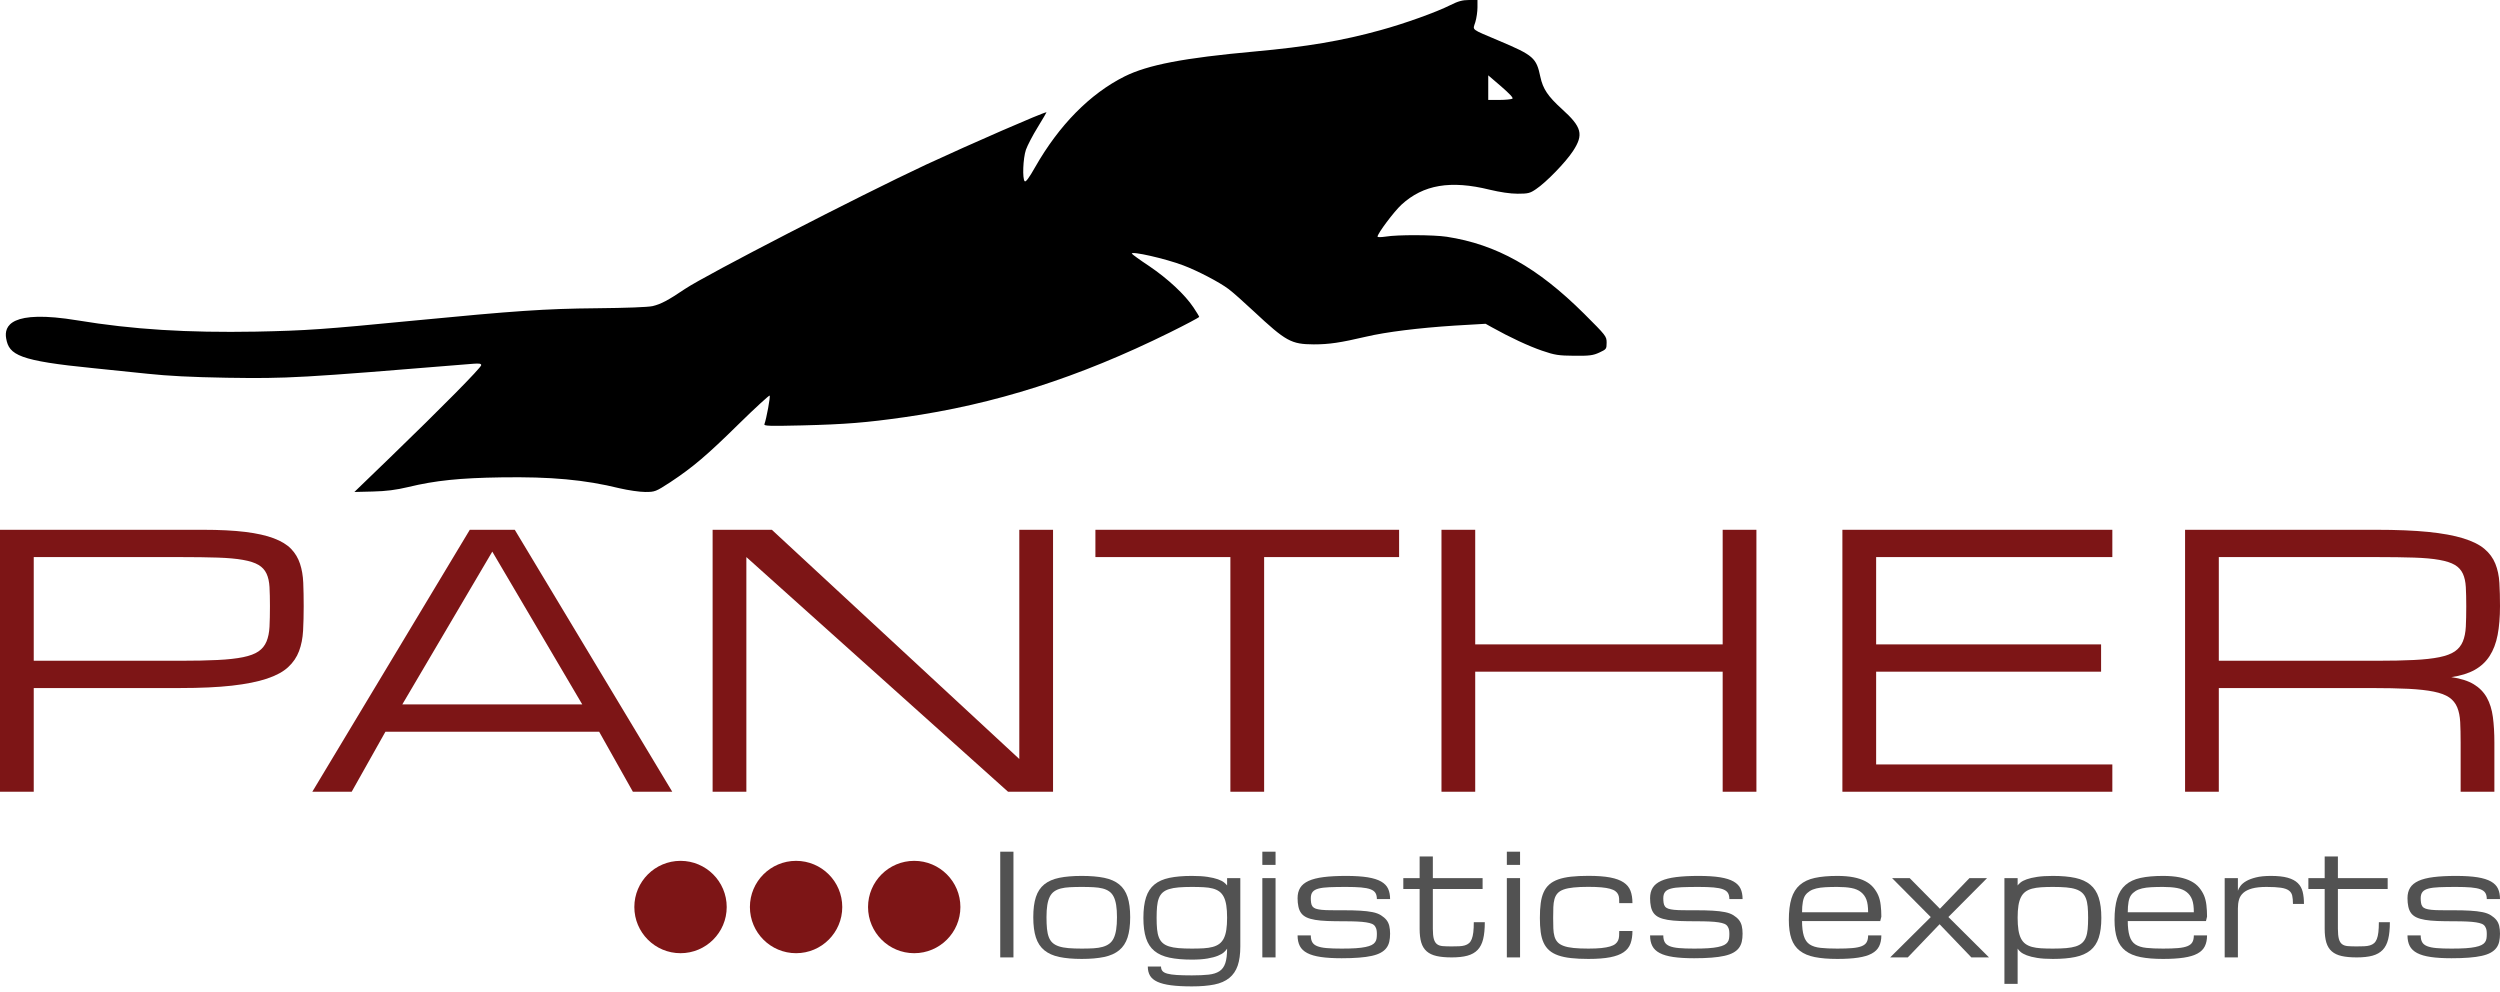 <svg width="189" height="75" viewBox="0 0 189 75" fill="none" xmlns="http://www.w3.org/2000/svg">
<g clip-path="url(#clip0_4_313)">
<path fill-rule="evenodd" clip-rule="evenodd" d="M29.523 34.555C33.358 30.847 36.38 27.791 36.38 27.605C36.38 27.488 36.229 27.465 35.776 27.5C22.584 28.581 21.782 28.627 17.144 28.558C14.424 28.511 12.681 28.418 11.158 28.256C9.973 28.127 8.148 27.941 7.09 27.837C1.428 27.277 0.683 26.845 0.465 25.582C0.306 24.66 0.763 23.378 5.87 24.222C10.019 24.908 14.157 25.164 19.353 25.071C23.223 24.989 24.385 24.908 31.324 24.234C38.902 23.502 41.215 23.339 45.097 23.304C47.352 23.281 48.979 23.223 49.34 23.141C49.968 22.99 50.502 22.711 51.792 21.839C53.396 20.77 64.891 14.842 70.005 12.448C73.388 10.879 78.874 8.485 79.118 8.485C79.13 8.485 78.839 8.984 78.455 9.612C78.072 10.228 77.677 10.995 77.56 11.321C77.34 11.972 77.281 13.517 77.467 13.703C77.549 13.785 77.805 13.436 78.258 12.634C80.059 9.473 82.395 7.09 85.022 5.777C86.778 4.905 89.474 4.382 94.844 3.894C98.819 3.533 101.481 3.08 104.375 2.278C106.165 1.79 108.594 0.918 109.628 0.395C110.233 0.093 110.558 0 111.058 0H111.697V0.558C111.697 0.872 111.627 1.371 111.534 1.674C111.337 2.313 111.139 2.15 113.324 3.08C115.94 4.184 116.149 4.37 116.451 5.811C116.649 6.73 117.021 7.276 118.078 8.241C119.589 9.601 119.74 10.17 118.915 11.425C118.369 12.262 116.893 13.785 116.126 14.296C115.672 14.61 115.521 14.645 114.731 14.645C114.173 14.645 113.406 14.529 112.627 14.343C109.663 13.61 107.606 13.959 105.955 15.47C105.386 15.993 104.142 17.655 104.142 17.887C104.142 17.946 104.421 17.934 104.758 17.887C105.653 17.737 108.373 17.748 109.373 17.899C113.139 18.48 116.23 20.212 119.752 23.711C121.414 25.373 121.461 25.419 121.461 25.907C121.461 26.384 121.437 26.407 120.914 26.651C120.438 26.872 120.159 26.907 119.02 26.896C117.834 26.884 117.555 26.849 116.579 26.512C115.591 26.175 114.161 25.512 112.79 24.745L112.313 24.478L109.942 24.617C107.246 24.792 104.805 25.094 103.27 25.454C101.329 25.907 100.481 26.035 99.319 26.035C97.61 26.024 97.227 25.814 94.786 23.537C94.053 22.851 93.193 22.084 92.879 21.851C92.182 21.328 90.532 20.468 89.451 20.061C88.102 19.55 85.487 18.957 85.569 19.178C85.592 19.224 86.173 19.654 86.882 20.119C88.288 21.072 89.579 22.27 90.229 23.246C90.462 23.594 90.659 23.92 90.659 23.955C90.659 24.001 89.648 24.536 88.428 25.14C81.535 28.546 75.213 30.568 68.343 31.545C65.484 31.951 63.938 32.079 60.626 32.161C58.162 32.219 57.731 32.207 57.79 32.068C57.941 31.661 58.255 29.976 58.185 29.906C58.15 29.871 57.104 30.824 55.872 32.033C53.454 34.415 52.385 35.322 50.665 36.461C49.572 37.17 49.514 37.193 48.782 37.193C48.363 37.193 47.492 37.066 46.841 36.914C44.202 36.264 41.634 36.031 37.891 36.089C34.776 36.136 32.916 36.322 30.859 36.821C29.929 37.042 29.197 37.135 28.186 37.159L26.791 37.193L29.523 34.555ZM114.336 7.462C114.429 7.404 114.126 7.09 113.487 6.532L112.511 5.695V7.555H113.359C113.813 7.555 114.254 7.508 114.336 7.462Z" fill="black"/>
<path fill-rule="evenodd" clip-rule="evenodd" d="M51.448 65.08C53.375 65.08 54.939 66.644 54.939 68.571C54.939 70.498 53.375 72.062 51.448 72.062C49.521 72.062 47.956 70.498 47.956 68.571C47.956 66.644 49.521 65.08 51.448 65.08Z" fill="#7D1516"/>
<path fill-rule="evenodd" clip-rule="evenodd" d="M60.184 65.08C62.111 65.08 63.675 66.644 63.675 68.571C63.675 70.498 62.111 72.062 60.184 72.062C58.257 72.062 56.693 70.498 56.693 68.571C56.693 66.644 58.257 65.08 60.184 65.08Z" fill="#7D1516"/>
<path fill-rule="evenodd" clip-rule="evenodd" d="M69.115 65.08C71.041 65.08 72.606 66.644 72.606 68.571C72.606 70.498 71.041 72.062 69.115 72.062C67.188 72.062 65.624 70.498 65.624 68.571C65.624 66.644 67.188 65.08 69.115 65.08Z" fill="#7D1516"/>
<path fill-rule="evenodd" clip-rule="evenodd" d="M75.618 72.38H76.617V64.388H75.618V72.38Z" fill="#525252"/>
<path fill-rule="evenodd" clip-rule="evenodd" d="M78.116 69.341C78.116 68.727 78.181 68.219 78.313 67.817C78.445 67.414 78.657 67.095 78.948 66.859C79.24 66.623 79.618 66.457 80.082 66.362C80.547 66.267 81.113 66.219 81.779 66.219C82.445 66.219 83.01 66.267 83.475 66.362C83.94 66.457 84.319 66.623 84.61 66.859C84.901 67.095 85.113 67.414 85.245 67.817C85.376 68.219 85.442 68.727 85.442 69.341C85.442 69.956 85.376 70.465 85.245 70.871C85.113 71.277 84.901 71.6 84.61 71.839C84.319 72.079 83.94 72.248 83.475 72.347C83.01 72.445 82.445 72.495 81.779 72.495C81.113 72.495 80.547 72.445 80.082 72.347C79.618 72.248 79.24 72.079 78.948 71.839C78.657 71.6 78.445 71.277 78.313 70.871C78.181 70.465 78.116 69.956 78.116 69.341ZM79.115 69.341C79.115 69.674 79.127 69.964 79.151 70.21C79.175 70.457 79.222 70.668 79.289 70.845C79.357 71.022 79.451 71.166 79.573 71.277C79.694 71.388 79.854 71.477 80.051 71.543C80.249 71.609 80.489 71.653 80.772 71.678C81.055 71.702 81.391 71.714 81.779 71.714C82.112 71.714 82.41 71.706 82.671 71.691C82.933 71.675 83.162 71.64 83.358 71.584C83.554 71.529 83.722 71.45 83.86 71.347C83.999 71.245 84.111 71.105 84.196 70.928C84.281 70.751 84.343 70.534 84.383 70.275C84.423 70.017 84.443 69.706 84.443 69.341C84.443 68.984 84.423 68.68 84.383 68.428C84.343 68.177 84.281 67.966 84.196 67.796C84.111 67.626 83.999 67.491 83.86 67.393C83.722 67.294 83.554 67.219 83.358 67.169C83.162 67.118 82.933 67.086 82.671 67.073C82.41 67.059 82.112 67.052 81.779 67.052C81.446 67.052 81.148 67.059 80.886 67.073C80.625 67.086 80.396 67.118 80.2 67.169C80.004 67.219 79.836 67.294 79.698 67.393C79.559 67.491 79.447 67.626 79.362 67.796C79.277 67.966 79.215 68.177 79.175 68.428C79.135 68.68 79.115 68.984 79.115 69.341Z" fill="#525252"/>
<path fill-rule="evenodd" clip-rule="evenodd" d="M90.105 67.052C89.716 67.052 89.38 67.064 89.098 67.088C88.815 67.112 88.575 67.156 88.377 67.218C88.179 67.281 88.019 67.367 87.896 67.478C87.772 67.589 87.677 67.732 87.61 67.905C87.542 68.079 87.497 68.287 87.474 68.532C87.451 68.777 87.44 69.064 87.44 69.393C87.44 69.719 87.451 70.003 87.474 70.244C87.497 70.485 87.542 70.692 87.61 70.863C87.677 71.035 87.772 71.177 87.896 71.287C88.019 71.398 88.179 71.485 88.377 71.548C88.575 71.61 88.815 71.653 89.098 71.678C89.38 71.702 89.716 71.714 90.105 71.714C90.438 71.714 90.734 71.706 90.995 71.691C91.255 71.675 91.484 71.641 91.681 71.587C91.879 71.533 92.047 71.455 92.183 71.353C92.32 71.25 92.432 71.113 92.519 70.942C92.606 70.77 92.669 70.556 92.709 70.301C92.749 70.046 92.769 69.739 92.769 69.378C92.769 69.017 92.749 68.708 92.709 68.452C92.669 68.195 92.606 67.981 92.519 67.809C92.432 67.637 92.32 67.501 92.183 67.4C92.047 67.3 91.879 67.223 91.681 67.171C91.484 67.119 91.255 67.086 90.995 67.073C90.734 67.059 90.438 67.052 90.105 67.052ZM93.768 71.548C93.768 72.13 93.702 72.614 93.57 73C93.438 73.385 93.227 73.696 92.936 73.933C92.644 74.171 92.266 74.337 91.801 74.431C91.336 74.524 90.771 74.571 90.105 74.571C89.48 74.571 88.955 74.543 88.531 74.488C88.106 74.432 87.763 74.344 87.503 74.225C87.243 74.105 87.056 73.951 86.943 73.762C86.831 73.573 86.774 73.343 86.774 73.072H87.773C87.773 73.207 87.809 73.319 87.88 73.406C87.951 73.492 88.075 73.56 88.252 73.608C88.429 73.657 88.668 73.691 88.968 73.71C89.268 73.729 89.647 73.739 90.105 73.739C90.604 73.739 91.024 73.72 91.364 73.684C91.704 73.647 91.978 73.561 92.186 73.426C92.394 73.291 92.543 73.086 92.634 72.812C92.724 72.538 92.769 72.172 92.769 71.714C92.72 71.797 92.643 71.888 92.537 71.985C92.431 72.082 92.277 72.172 92.074 72.255C91.871 72.339 91.61 72.408 91.291 72.463C90.972 72.519 90.576 72.547 90.105 72.547C89.439 72.547 88.873 72.497 88.408 72.398C87.944 72.3 87.565 72.13 87.274 71.891C86.982 71.652 86.771 71.329 86.639 70.923C86.507 70.517 86.441 70.007 86.441 69.393C86.441 68.769 86.507 68.252 86.639 67.843C86.771 67.433 86.982 67.109 87.274 66.87C87.565 66.63 87.944 66.462 88.408 66.365C88.873 66.268 89.439 66.219 90.105 66.219C90.576 66.219 90.972 66.243 91.291 66.292C91.61 66.341 91.871 66.401 92.074 66.474C92.277 66.547 92.431 66.626 92.537 66.711C92.643 66.796 92.72 66.873 92.769 66.942V66.386H93.768V71.548Z" fill="#525252"/>
<path fill-rule="evenodd" clip-rule="evenodd" d="M95.433 66.386H96.432V72.38H95.433V66.386ZM96.432 65.386H95.433V64.388H96.432V65.386Z" fill="#525252"/>
<path fill-rule="evenodd" clip-rule="evenodd" d="M101.594 69.648C101.983 69.648 102.314 69.654 102.588 69.667C102.862 69.679 103.092 69.7 103.278 69.729C103.463 69.758 103.61 69.796 103.717 69.841C103.825 69.886 103.906 69.953 103.962 70.041C104.017 70.13 104.053 70.218 104.068 70.306C104.084 70.395 104.092 70.496 104.092 70.611C104.092 70.736 104.084 70.85 104.068 70.952C104.053 71.054 104.016 71.147 103.956 71.23C103.898 71.314 103.811 71.385 103.696 71.444C103.582 71.503 103.426 71.553 103.228 71.594C103.03 71.636 102.785 71.666 102.492 71.686C102.199 71.705 101.844 71.714 101.428 71.714C100.97 71.714 100.591 71.701 100.291 71.675C99.99 71.649 99.752 71.6 99.575 71.527C99.398 71.454 99.274 71.353 99.203 71.222C99.132 71.093 99.097 70.923 99.097 70.715H98.097C98.097 71.031 98.154 71.298 98.266 71.516C98.379 71.735 98.566 71.913 98.826 72.05C99.086 72.187 99.429 72.287 99.854 72.349C100.278 72.412 100.803 72.443 101.428 72.443C101.927 72.443 102.365 72.428 102.741 72.398C103.118 72.369 103.441 72.324 103.712 72.263C103.983 72.203 104.207 72.123 104.386 72.024C104.565 71.925 104.706 71.807 104.81 71.67C104.914 71.533 104.987 71.375 105.029 71.196C105.07 71.018 105.091 70.816 105.091 70.59C105.091 70.365 105.07 70.166 105.029 69.995C104.987 69.823 104.915 69.674 104.813 69.547C104.71 69.42 104.574 69.303 104.404 69.196C104.234 69.088 104.019 69.008 103.759 68.956C103.499 68.904 103.191 68.868 102.835 68.847C102.48 68.826 102.066 68.816 101.594 68.816C101.205 68.816 100.874 68.815 100.6 68.813C100.326 68.811 100.096 68.801 99.911 68.782C99.725 68.763 99.579 68.734 99.471 68.696C99.364 68.658 99.282 68.603 99.226 68.53C99.171 68.457 99.135 68.364 99.12 68.251C99.104 68.138 99.097 68.023 99.097 67.905C99.097 67.704 99.141 67.546 99.232 67.432C99.322 67.317 99.471 67.232 99.679 67.177C99.887 67.121 100.161 67.086 100.501 67.073C100.841 67.059 101.261 67.052 101.761 67.052C102.219 67.052 102.597 67.065 102.898 67.091C103.198 67.117 103.436 67.164 103.613 67.231C103.79 67.299 103.914 67.392 103.985 67.51C104.056 67.627 104.092 67.78 104.092 67.968H105.091C105.091 67.666 105.041 67.406 104.94 67.187C104.839 66.968 104.664 66.787 104.412 66.643C104.16 66.499 103.821 66.393 103.392 66.323C102.963 66.254 102.42 66.219 101.761 66.219C101.094 66.219 100.529 66.249 100.064 66.308C99.6 66.367 99.221 66.463 98.93 66.596C98.638 66.73 98.427 66.903 98.295 67.117C98.163 67.33 98.097 67.593 98.097 67.905C98.097 68.134 98.118 68.347 98.16 68.543C98.201 68.739 98.272 68.903 98.373 69.037C98.474 69.17 98.61 69.277 98.781 69.357C98.953 69.437 99.168 69.498 99.427 69.542C99.685 69.585 99.993 69.614 100.35 69.628C100.708 69.641 101.122 69.648 101.594 69.648Z" fill="#525252"/>
<path fill-rule="evenodd" clip-rule="evenodd" d="M112.251 69.716C112.251 70.226 112.21 70.652 112.127 70.993C112.043 71.335 111.904 71.609 111.708 71.813C111.512 72.018 111.254 72.163 110.935 72.25C110.616 72.337 110.222 72.38 109.754 72.38C109.299 72.38 108.918 72.346 108.609 72.276C108.3 72.207 108.051 72.089 107.86 71.922C107.669 71.756 107.532 71.534 107.448 71.256C107.365 70.979 107.324 70.632 107.324 70.216V67.208H106.09V66.386H107.324V64.747H108.323V66.386H112.085V67.208H108.323V70.216C108.323 70.549 108.348 70.805 108.398 70.986C108.449 71.166 108.529 71.298 108.64 71.381C108.751 71.465 108.898 71.513 109.08 71.527C109.262 71.541 109.485 71.548 109.749 71.548C109.957 71.548 110.143 71.544 110.308 71.537C110.473 71.53 110.617 71.509 110.74 71.472C110.863 71.436 110.968 71.38 111.055 71.306C111.141 71.231 111.212 71.126 111.265 70.991C111.319 70.856 111.358 70.685 111.383 70.478C111.407 70.272 111.419 70.018 111.419 69.716H112.251Z" fill="#525252"/>
<path fill-rule="evenodd" clip-rule="evenodd" d="M113.917 66.386H114.916V72.38H113.917V66.386ZM114.916 65.386H113.917V64.388H114.916V65.386Z" fill="#525252"/>
<path fill-rule="evenodd" clip-rule="evenodd" d="M116.415 69.393C116.415 68.977 116.435 68.609 116.477 68.29C116.519 67.971 116.592 67.694 116.698 67.458C116.804 67.222 116.946 67.025 117.125 66.867C117.303 66.709 117.529 66.582 117.801 66.484C118.074 66.387 118.397 66.318 118.772 66.276C119.146 66.235 119.583 66.214 120.083 66.214C120.749 66.214 121.297 66.255 121.727 66.336C122.157 66.418 122.497 66.543 122.747 66.711C122.997 66.879 123.171 67.093 123.268 67.351C123.365 67.609 123.413 67.917 123.413 68.275H122.414C122.414 68.146 122.411 68.026 122.404 67.915C122.397 67.805 122.372 67.704 122.328 67.614C122.285 67.523 122.217 67.443 122.123 67.372C122.029 67.3 121.896 67.241 121.722 67.192C121.549 67.144 121.329 67.107 121.064 67.083C120.798 67.059 120.471 67.046 120.083 67.046C119.639 67.046 119.265 67.062 118.962 67.094C118.658 67.125 118.407 67.176 118.21 67.247C118.012 67.318 117.859 67.413 117.752 67.533C117.644 67.653 117.566 67.799 117.518 67.973C117.469 68.146 117.441 68.35 117.432 68.584C117.423 68.819 117.419 69.088 117.419 69.393C117.419 69.692 117.423 69.956 117.432 70.187C117.441 70.418 117.469 70.619 117.518 70.79C117.566 70.962 117.644 71.107 117.752 71.225C117.859 71.343 118.012 71.438 118.21 71.511C118.407 71.584 118.658 71.636 118.962 71.667C119.265 71.698 119.639 71.714 120.083 71.714C120.471 71.714 120.798 71.7 121.064 71.673C121.329 71.645 121.549 71.605 121.722 71.553C121.896 71.501 122.029 71.437 122.123 71.36C122.217 71.284 122.285 71.196 122.328 71.098C122.372 70.999 122.397 70.889 122.404 70.77C122.411 70.65 122.414 70.521 122.414 70.382H123.413C123.413 70.746 123.365 71.062 123.268 71.329C123.171 71.596 122.997 71.816 122.747 71.987C122.497 72.159 122.157 72.287 121.727 72.37C121.297 72.453 120.749 72.495 120.083 72.495C119.583 72.495 119.146 72.474 118.772 72.432C118.397 72.391 118.074 72.322 117.801 72.227C117.529 72.131 117.303 72.006 117.125 71.849C116.946 71.693 116.804 71.501 116.698 71.272C116.592 71.043 116.519 70.773 116.477 70.463C116.435 70.152 116.415 69.796 116.415 69.393Z" fill="#525252"/>
<path fill-rule="evenodd" clip-rule="evenodd" d="M128.242 69.648C128.631 69.648 128.962 69.654 129.236 69.667C129.51 69.679 129.74 69.7 129.926 69.729C130.111 69.758 130.258 69.796 130.366 69.841C130.473 69.886 130.555 69.953 130.61 70.041C130.666 70.13 130.701 70.218 130.717 70.306C130.732 70.395 130.74 70.496 130.74 70.611C130.74 70.736 130.732 70.85 130.717 70.952C130.701 71.054 130.664 71.147 130.605 71.23C130.546 71.314 130.459 71.385 130.345 71.444C130.23 71.503 130.074 71.553 129.876 71.594C129.679 71.636 129.433 71.666 129.14 71.686C128.847 71.705 128.492 71.714 128.076 71.714C127.618 71.714 127.239 71.701 126.939 71.675C126.639 71.649 126.4 71.6 126.223 71.527C126.046 71.454 125.923 71.353 125.851 71.222C125.78 71.093 125.745 70.923 125.745 70.715H124.746C124.746 71.031 124.802 71.298 124.915 71.516C125.027 71.735 125.214 71.913 125.474 72.05C125.734 72.187 126.077 72.287 126.502 72.349C126.927 72.412 127.451 72.443 128.076 72.443C128.575 72.443 129.013 72.428 129.39 72.398C129.766 72.369 130.09 72.324 130.36 72.263C130.631 72.203 130.855 72.123 131.034 72.024C131.213 71.925 131.354 71.807 131.458 71.67C131.562 71.533 131.635 71.375 131.677 71.196C131.719 71.018 131.739 70.816 131.739 70.59C131.739 70.365 131.719 70.166 131.677 69.995C131.635 69.823 131.563 69.674 131.461 69.547C131.359 69.42 131.222 69.303 131.053 69.196C130.882 69.088 130.667 69.008 130.407 68.956C130.147 68.904 129.839 68.868 129.484 68.847C129.128 68.826 128.714 68.816 128.242 68.816C127.854 68.816 127.522 68.815 127.249 68.813C126.974 68.811 126.745 68.801 126.559 68.782C126.373 68.763 126.227 68.734 126.119 68.696C126.012 68.658 125.93 68.603 125.875 68.53C125.819 68.457 125.784 68.364 125.768 68.251C125.752 68.138 125.745 68.023 125.745 67.905C125.745 67.704 125.79 67.546 125.88 67.432C125.97 67.317 126.119 67.232 126.328 67.177C126.536 67.121 126.81 67.086 127.15 67.073C127.49 67.059 127.909 67.052 128.409 67.052C128.867 67.052 129.246 67.065 129.546 67.091C129.846 67.117 130.084 67.164 130.261 67.231C130.438 67.299 130.562 67.392 130.633 67.51C130.705 67.627 130.74 67.78 130.74 67.968H131.739C131.739 67.666 131.689 67.406 131.588 67.187C131.488 66.968 131.312 66.787 131.06 66.643C130.809 66.499 130.469 66.393 130.04 66.323C129.612 66.254 129.068 66.219 128.409 66.219C127.743 66.219 127.177 66.249 126.712 66.308C126.248 66.367 125.869 66.463 125.578 66.596C125.287 66.73 125.075 66.903 124.943 67.117C124.811 67.33 124.746 67.593 124.746 67.905C124.746 68.134 124.766 68.347 124.808 68.543C124.85 68.739 124.921 68.903 125.021 69.037C125.122 69.17 125.258 69.277 125.43 69.357C125.602 69.437 125.817 69.498 126.075 69.542C126.334 69.585 126.641 69.614 126.999 69.628C127.356 69.641 127.771 69.648 128.242 69.648Z" fill="#525252"/>
<path fill-rule="evenodd" clip-rule="evenodd" d="M138.899 72.495C138.233 72.495 137.668 72.449 137.203 72.357C136.738 72.265 136.36 72.106 136.069 71.881C135.777 71.655 135.566 71.353 135.434 70.975C135.302 70.597 135.236 70.122 135.236 69.55C135.236 68.894 135.302 68.352 135.434 67.923C135.566 67.495 135.777 67.154 136.069 66.901C136.36 66.648 136.738 66.471 137.203 66.37C137.668 66.269 138.233 66.219 138.899 66.219C139.375 66.219 139.787 66.254 140.135 66.323C140.484 66.393 140.782 66.493 141.03 66.625C141.278 66.757 141.479 66.916 141.634 67.104C141.788 67.291 141.91 67.488 141.998 67.694C142.087 67.901 142.147 68.143 142.18 68.42C142.213 68.698 142.23 68.991 142.23 69.3L142.146 69.633H136.235C136.235 70.091 136.28 70.466 136.37 70.759C136.46 71.053 136.61 71.267 136.818 71.402C137.026 71.537 137.3 71.623 137.64 71.659C137.98 71.696 138.4 71.714 138.899 71.714C139.357 71.714 139.736 71.701 140.036 71.675C140.336 71.649 140.575 71.6 140.752 71.527C140.929 71.454 141.053 71.353 141.124 71.222C141.195 71.093 141.23 70.923 141.23 70.715H142.23C142.23 71.038 142.173 71.313 142.061 71.54C141.948 71.767 141.761 71.951 141.501 72.091C141.241 72.232 140.898 72.334 140.474 72.398C140.048 72.463 139.524 72.495 138.899 72.495ZM138.899 67.052C138.566 67.052 138.269 67.059 138.007 67.073C137.745 67.086 137.516 67.117 137.32 67.164C137.124 67.21 136.957 67.278 136.818 67.367C136.679 67.455 136.567 67.559 136.482 67.679C136.397 67.799 136.335 67.967 136.295 68.183C136.255 68.4 136.235 68.661 136.235 68.967H141.23C141.23 68.561 141.187 68.243 141.101 68.012C141.014 67.781 140.877 67.591 140.689 67.442C140.502 67.293 140.261 67.19 139.966 67.135C139.671 67.079 139.316 67.052 138.899 67.052Z" fill="#525252"/>
<path fill-rule="evenodd" clip-rule="evenodd" d="M149.036 72.38H150.368L147.298 69.326L150.222 66.386H148.89L146.658 68.701L144.373 66.386H143.041L145.966 69.331L142.896 72.38H144.228L146.632 69.872L149.036 72.38Z" fill="#525252"/>
<path fill-rule="evenodd" clip-rule="evenodd" d="M155.197 66.219C155.863 66.219 156.429 66.269 156.893 66.37C157.358 66.471 157.736 66.642 158.028 66.885C158.319 67.128 158.531 67.453 158.663 67.861C158.795 68.269 158.861 68.779 158.861 69.393C158.861 69.997 158.795 70.498 158.663 70.897C158.531 71.296 158.319 71.614 158.028 71.849C157.736 72.085 157.358 72.252 156.893 72.349C156.429 72.446 155.863 72.495 155.197 72.495C154.722 72.495 154.325 72.469 154.006 72.417C153.686 72.365 153.425 72.3 153.222 72.222C153.02 72.143 152.865 72.059 152.759 71.969C152.654 71.879 152.578 71.794 152.533 71.714V74.378H151.534V66.386H152.533V66.942C152.578 66.873 152.654 66.796 152.759 66.711C152.865 66.626 153.02 66.547 153.222 66.474C153.425 66.401 153.686 66.341 154.006 66.292C154.325 66.243 154.722 66.219 155.197 66.219ZM155.197 67.052C154.864 67.052 154.568 67.061 154.307 67.078C154.047 67.095 153.818 67.131 153.62 67.184C153.423 67.238 153.255 67.316 153.118 67.419C152.981 67.521 152.869 67.658 152.783 67.83C152.696 68.001 152.633 68.214 152.593 68.467C152.553 68.72 152.533 69.024 152.533 69.378C152.533 69.735 152.553 70.042 152.593 70.299C152.633 70.555 152.696 70.77 152.783 70.942C152.869 71.113 152.981 71.25 153.118 71.353C153.255 71.455 153.423 71.533 153.62 71.587C153.818 71.641 154.047 71.675 154.307 71.691C154.568 71.706 154.864 71.714 155.197 71.714C155.586 71.714 155.921 71.702 156.204 71.678C156.487 71.653 156.727 71.61 156.925 71.548C157.122 71.485 157.283 71.398 157.406 71.287C157.529 71.177 157.625 71.035 157.692 70.863C157.76 70.692 157.805 70.485 157.828 70.244C157.85 70.003 157.862 69.719 157.862 69.393C157.862 69.067 157.85 68.783 157.828 68.54C157.805 68.297 157.76 68.089 157.692 67.915C157.625 67.742 157.529 67.6 157.406 67.489C157.283 67.378 157.122 67.289 156.925 67.223C156.727 67.157 156.487 67.112 156.204 67.088C155.921 67.064 155.586 67.052 155.197 67.052Z" fill="#525252"/>
<path fill-rule="evenodd" clip-rule="evenodd" d="M163.523 72.495C162.857 72.495 162.291 72.449 161.826 72.357C161.361 72.265 160.983 72.106 160.692 71.881C160.401 71.655 160.189 71.353 160.057 70.975C159.925 70.597 159.859 70.122 159.859 69.55C159.859 68.894 159.925 68.352 160.057 67.923C160.189 67.495 160.401 67.154 160.692 66.901C160.983 66.648 161.361 66.471 161.826 66.37C162.291 66.269 162.857 66.219 163.523 66.219C163.998 66.219 164.41 66.254 164.759 66.323C165.107 66.393 165.406 66.493 165.654 66.625C165.902 66.757 166.103 66.916 166.257 67.104C166.412 67.291 166.533 67.488 166.622 67.694C166.71 67.901 166.771 68.143 166.804 68.42C166.837 68.698 166.853 68.991 166.853 69.3L166.77 69.633H160.859C160.859 70.091 160.904 70.466 160.994 70.759C161.084 71.053 161.233 71.267 161.441 71.402C161.649 71.537 161.924 71.623 162.264 71.659C162.603 71.696 163.023 71.714 163.523 71.714C163.981 71.714 164.36 71.701 164.66 71.675C164.96 71.649 165.198 71.6 165.375 71.527C165.552 71.454 165.676 71.353 165.747 71.222C165.819 71.093 165.854 70.923 165.854 70.715H166.853C166.853 71.038 166.797 71.313 166.684 71.54C166.571 71.767 166.385 71.951 166.125 72.091C165.864 72.232 165.522 72.334 165.097 72.398C164.672 72.463 164.147 72.495 163.523 72.495ZM163.523 67.052C163.19 67.052 162.892 67.059 162.63 67.073C162.369 67.086 162.139 67.117 161.943 67.164C161.748 67.21 161.58 67.278 161.441 67.367C161.303 67.455 161.191 67.559 161.106 67.679C161.021 67.799 160.958 67.967 160.918 68.183C160.878 68.4 160.859 68.661 160.859 68.967H165.854C165.854 68.561 165.811 68.243 165.724 68.012C165.637 67.781 165.5 67.591 165.313 67.442C165.126 67.293 164.884 67.19 164.589 67.135C164.295 67.079 163.939 67.052 163.523 67.052Z" fill="#525252"/>
<path fill-rule="evenodd" clip-rule="evenodd" d="M173.348 68.337C173.348 68.087 173.329 67.88 173.293 67.715C173.256 67.55 173.171 67.419 173.035 67.32C172.9 67.221 172.7 67.151 172.434 67.112C172.169 67.072 171.807 67.052 171.349 67.052C170.902 67.052 170.538 67.091 170.257 67.169C169.976 67.247 169.755 67.357 169.596 67.499C169.436 67.642 169.328 67.811 169.271 68.009C169.213 68.207 169.185 68.427 169.185 68.67V72.38H168.186V66.386H169.185V67.338C169.219 67.23 169.284 67.112 169.377 66.982C169.471 66.851 169.613 66.73 169.804 66.617C169.995 66.505 170.242 66.41 170.545 66.334C170.849 66.257 171.228 66.219 171.682 66.219C172.203 66.219 172.626 66.265 172.952 66.357C173.278 66.449 173.532 66.584 173.715 66.763C173.897 66.942 174.02 67.163 174.084 67.427C174.148 67.69 174.18 67.993 174.18 68.337H173.348Z" fill="#525252"/>
<path fill-rule="evenodd" clip-rule="evenodd" d="M180.674 69.716C180.674 70.226 180.633 70.652 180.549 70.993C180.466 71.335 180.327 71.609 180.131 71.813C179.934 72.018 179.677 72.163 179.358 72.25C179.039 72.337 178.645 72.38 178.176 72.38C177.722 72.38 177.341 72.346 177.032 72.276C176.723 72.207 176.473 72.089 176.283 71.922C176.092 71.756 175.955 71.534 175.871 71.256C175.788 70.979 175.746 70.632 175.746 70.216V67.208H174.513V66.386H175.746V64.747H176.745V66.386H180.508V67.208H176.745V70.216C176.745 70.549 176.771 70.805 176.821 70.986C176.871 71.166 176.952 71.298 177.063 71.381C177.174 71.465 177.321 71.513 177.503 71.527C177.685 71.541 177.908 71.548 178.171 71.548C178.38 71.548 178.566 71.544 178.731 71.537C178.896 71.53 179.04 71.509 179.163 71.472C179.286 71.436 179.391 71.38 179.478 71.306C179.564 71.231 179.634 71.126 179.688 70.991C179.742 70.856 179.781 70.685 179.805 70.478C179.829 70.272 179.842 70.018 179.842 69.716H180.674Z" fill="#525252"/>
<path fill-rule="evenodd" clip-rule="evenodd" d="M185.503 69.648C185.892 69.648 186.223 69.654 186.497 69.667C186.771 69.679 187.001 69.7 187.186 69.729C187.372 69.758 187.519 69.796 187.626 69.841C187.734 69.886 187.815 69.953 187.871 70.041C187.926 70.13 187.962 70.218 187.978 70.306C187.993 70.395 188.001 70.496 188.001 70.611C188.001 70.736 187.993 70.85 187.978 70.952C187.962 71.054 187.924 71.147 187.866 71.23C187.807 71.314 187.72 71.385 187.605 71.444C187.491 71.503 187.335 71.553 187.137 71.594C186.939 71.636 186.694 71.666 186.401 71.686C186.108 71.705 185.753 71.714 185.337 71.714C184.879 71.714 184.5 71.701 184.2 71.675C183.9 71.649 183.661 71.6 183.484 71.527C183.307 71.454 183.183 71.353 183.112 71.222C183.041 71.093 183.005 70.923 183.005 70.715H182.006C182.006 71.031 182.063 71.298 182.175 71.516C182.288 71.735 182.475 71.913 182.735 72.05C182.995 72.187 183.337 72.287 183.763 72.349C184.187 72.412 184.712 72.443 185.337 72.443C185.836 72.443 186.274 72.428 186.651 72.398C187.027 72.369 187.35 72.324 187.621 72.263C187.891 72.203 188.116 72.123 188.295 72.024C188.473 71.925 188.615 71.807 188.719 71.67C188.823 71.533 188.896 71.375 188.938 71.196C188.979 71.018 189 70.816 189 70.59C189 70.365 188.979 70.166 188.938 69.995C188.896 69.823 188.824 69.674 188.722 69.547C188.619 69.42 188.483 69.303 188.313 69.196C188.143 69.088 187.928 69.008 187.668 68.956C187.408 68.904 187.1 68.868 186.744 68.847C186.388 68.826 185.975 68.816 185.503 68.816C185.115 68.816 184.783 68.815 184.509 68.813C184.235 68.811 184.005 68.801 183.82 68.782C183.634 68.763 183.487 68.734 183.38 68.696C183.272 68.658 183.191 68.603 183.136 68.53C183.08 68.457 183.044 68.364 183.029 68.251C183.013 68.138 183.005 68.023 183.005 67.905C183.005 67.704 183.05 67.546 183.141 67.432C183.231 67.317 183.38 67.232 183.588 67.177C183.796 67.121 184.07 67.086 184.41 67.073C184.75 67.059 185.17 67.052 185.67 67.052C186.127 67.052 186.507 67.065 186.807 67.091C187.107 67.117 187.345 67.164 187.522 67.231C187.699 67.299 187.823 67.392 187.894 67.51C187.965 67.627 188.001 67.78 188.001 67.968H189C189 67.666 188.95 67.406 188.849 67.187C188.749 66.968 188.572 66.787 188.321 66.643C188.069 66.499 187.729 66.393 187.301 66.323C186.873 66.254 186.329 66.219 185.67 66.219C185.004 66.219 184.438 66.249 183.973 66.308C183.508 66.367 183.13 66.463 182.839 66.596C182.548 66.73 182.336 66.903 182.204 67.117C182.072 67.33 182.006 67.593 182.006 67.905C182.006 68.134 182.027 68.347 182.069 68.543C182.11 68.739 182.182 68.903 182.282 69.037C182.383 69.17 182.519 69.277 182.691 69.357C182.862 69.437 183.077 69.498 183.336 69.542C183.594 69.585 183.902 69.614 184.259 69.628C184.617 69.641 185.031 69.648 185.503 69.648Z" fill="#525252"/>
<path fill-rule="evenodd" clip-rule="evenodd" d="M0 40.052H15.333C16.599 40.052 17.669 40.106 18.541 40.213C19.414 40.321 20.133 40.482 20.7 40.697C21.267 40.912 21.703 41.178 22.009 41.496C22.315 41.814 22.538 42.188 22.68 42.618C22.822 43.048 22.904 43.529 22.926 44.062C22.948 44.595 22.959 45.183 22.959 45.828C22.959 46.498 22.943 47.117 22.913 47.684C22.882 48.252 22.78 48.765 22.607 49.225C22.434 49.685 22.16 50.089 21.783 50.437C21.407 50.785 20.871 51.075 20.176 51.307C19.48 51.539 18.599 51.715 17.531 51.836C16.464 51.956 15.151 52.016 13.592 52.016H2.551V59.855H0V40.052ZM2.551 49.954H13.592C14.726 49.954 15.68 49.934 16.455 49.895C17.23 49.857 17.87 49.786 18.375 49.683C18.88 49.58 19.27 49.433 19.544 49.244C19.819 49.055 20.02 48.806 20.149 48.497C20.277 48.187 20.353 47.816 20.375 47.381C20.397 46.947 20.408 46.429 20.408 45.828C20.408 45.269 20.397 44.788 20.375 44.384C20.353 43.98 20.277 43.64 20.149 43.366C20.02 43.09 19.819 42.871 19.544 42.708C19.27 42.544 18.88 42.418 18.375 42.328C17.87 42.237 17.23 42.179 16.455 42.154C15.68 42.128 14.726 42.115 13.592 42.115H2.551V49.954Z" fill="#7D1516"/>
<path fill-rule="evenodd" clip-rule="evenodd" d="M45.295 55.317H29.139L26.588 59.855H23.611L35.516 40.052H38.917L50.822 59.855H47.846L45.295 55.317ZM44.019 53.254L37.217 41.702L30.414 53.254H44.019Z" fill="#7D1516"/>
<path fill-rule="evenodd" clip-rule="evenodd" d="M56.425 59.855H53.874V40.052H58.352L77.059 57.38V40.052H79.61V59.855H76.208L56.425 42.115V59.855Z" fill="#7D1516"/>
<path fill-rule="evenodd" clip-rule="evenodd" d="M105.772 40.052V42.115H95.568V59.855H93.017V42.115H82.813V40.052H105.772Z" fill="#7D1516"/>
<path fill-rule="evenodd" clip-rule="evenodd" d="M130.234 40.052H132.785V59.855H130.234V50.779H111.526V59.855H108.976V40.052H111.526V48.716H130.234V40.052Z" fill="#7D1516"/>
<path fill-rule="evenodd" clip-rule="evenodd" d="M139.285 59.855V40.052H159.693V42.115H141.836V48.716H158.842V50.779H141.836V57.792H159.693V59.855H139.285Z" fill="#7D1516"/>
<path fill-rule="evenodd" clip-rule="evenodd" d="M188.575 59.855H186.024V56.142C186.024 55.54 186.013 55.022 185.991 54.588C185.969 54.154 185.893 53.782 185.765 53.473C185.637 53.164 185.435 52.915 185.16 52.725C184.886 52.536 184.496 52.39 183.991 52.287C183.486 52.184 182.846 52.113 182.071 52.074C181.296 52.036 180.342 52.016 179.208 52.016H167.742V59.855H165.191V40.052H179.633C181.192 40.052 182.505 40.106 183.573 40.213C184.64 40.321 185.521 40.482 186.217 40.697C186.912 40.912 187.448 41.178 187.824 41.496C188.201 41.814 188.475 42.188 188.648 42.618C188.821 43.048 188.923 43.529 188.954 44.062C188.985 44.595 189 45.183 189 45.828C189 46.653 188.94 47.377 188.821 48C188.701 48.623 188.5 49.154 188.216 49.592C187.933 50.031 187.556 50.381 187.087 50.643C186.618 50.906 186.028 51.088 185.32 51.191C186.028 51.294 186.595 51.475 187.02 51.733C187.446 51.991 187.773 52.326 188.004 52.738C188.234 53.151 188.387 53.641 188.462 54.208C188.537 54.775 188.575 55.42 188.575 56.142V59.855ZM167.742 49.954H179.633C180.767 49.954 181.721 49.934 182.496 49.895C183.271 49.857 183.912 49.786 184.416 49.683C184.921 49.58 185.311 49.433 185.586 49.244C185.86 49.055 186.062 48.806 186.19 48.497C186.318 48.187 186.394 47.816 186.416 47.381C186.438 46.947 186.449 46.429 186.449 45.828C186.449 45.269 186.438 44.788 186.416 44.384C186.394 43.98 186.318 43.64 186.19 43.366C186.062 43.09 185.86 42.871 185.586 42.708C185.311 42.544 184.921 42.418 184.416 42.328C183.912 42.237 183.271 42.179 182.496 42.154C181.721 42.128 180.767 42.115 179.633 42.115H167.742V49.954Z" fill="#7D1516"/>
</g>
<defs>
<clipPath id="clip0_4_313">
<rect width="189" height="75" fill="white"/>
</clipPath>
</defs>
</svg>
